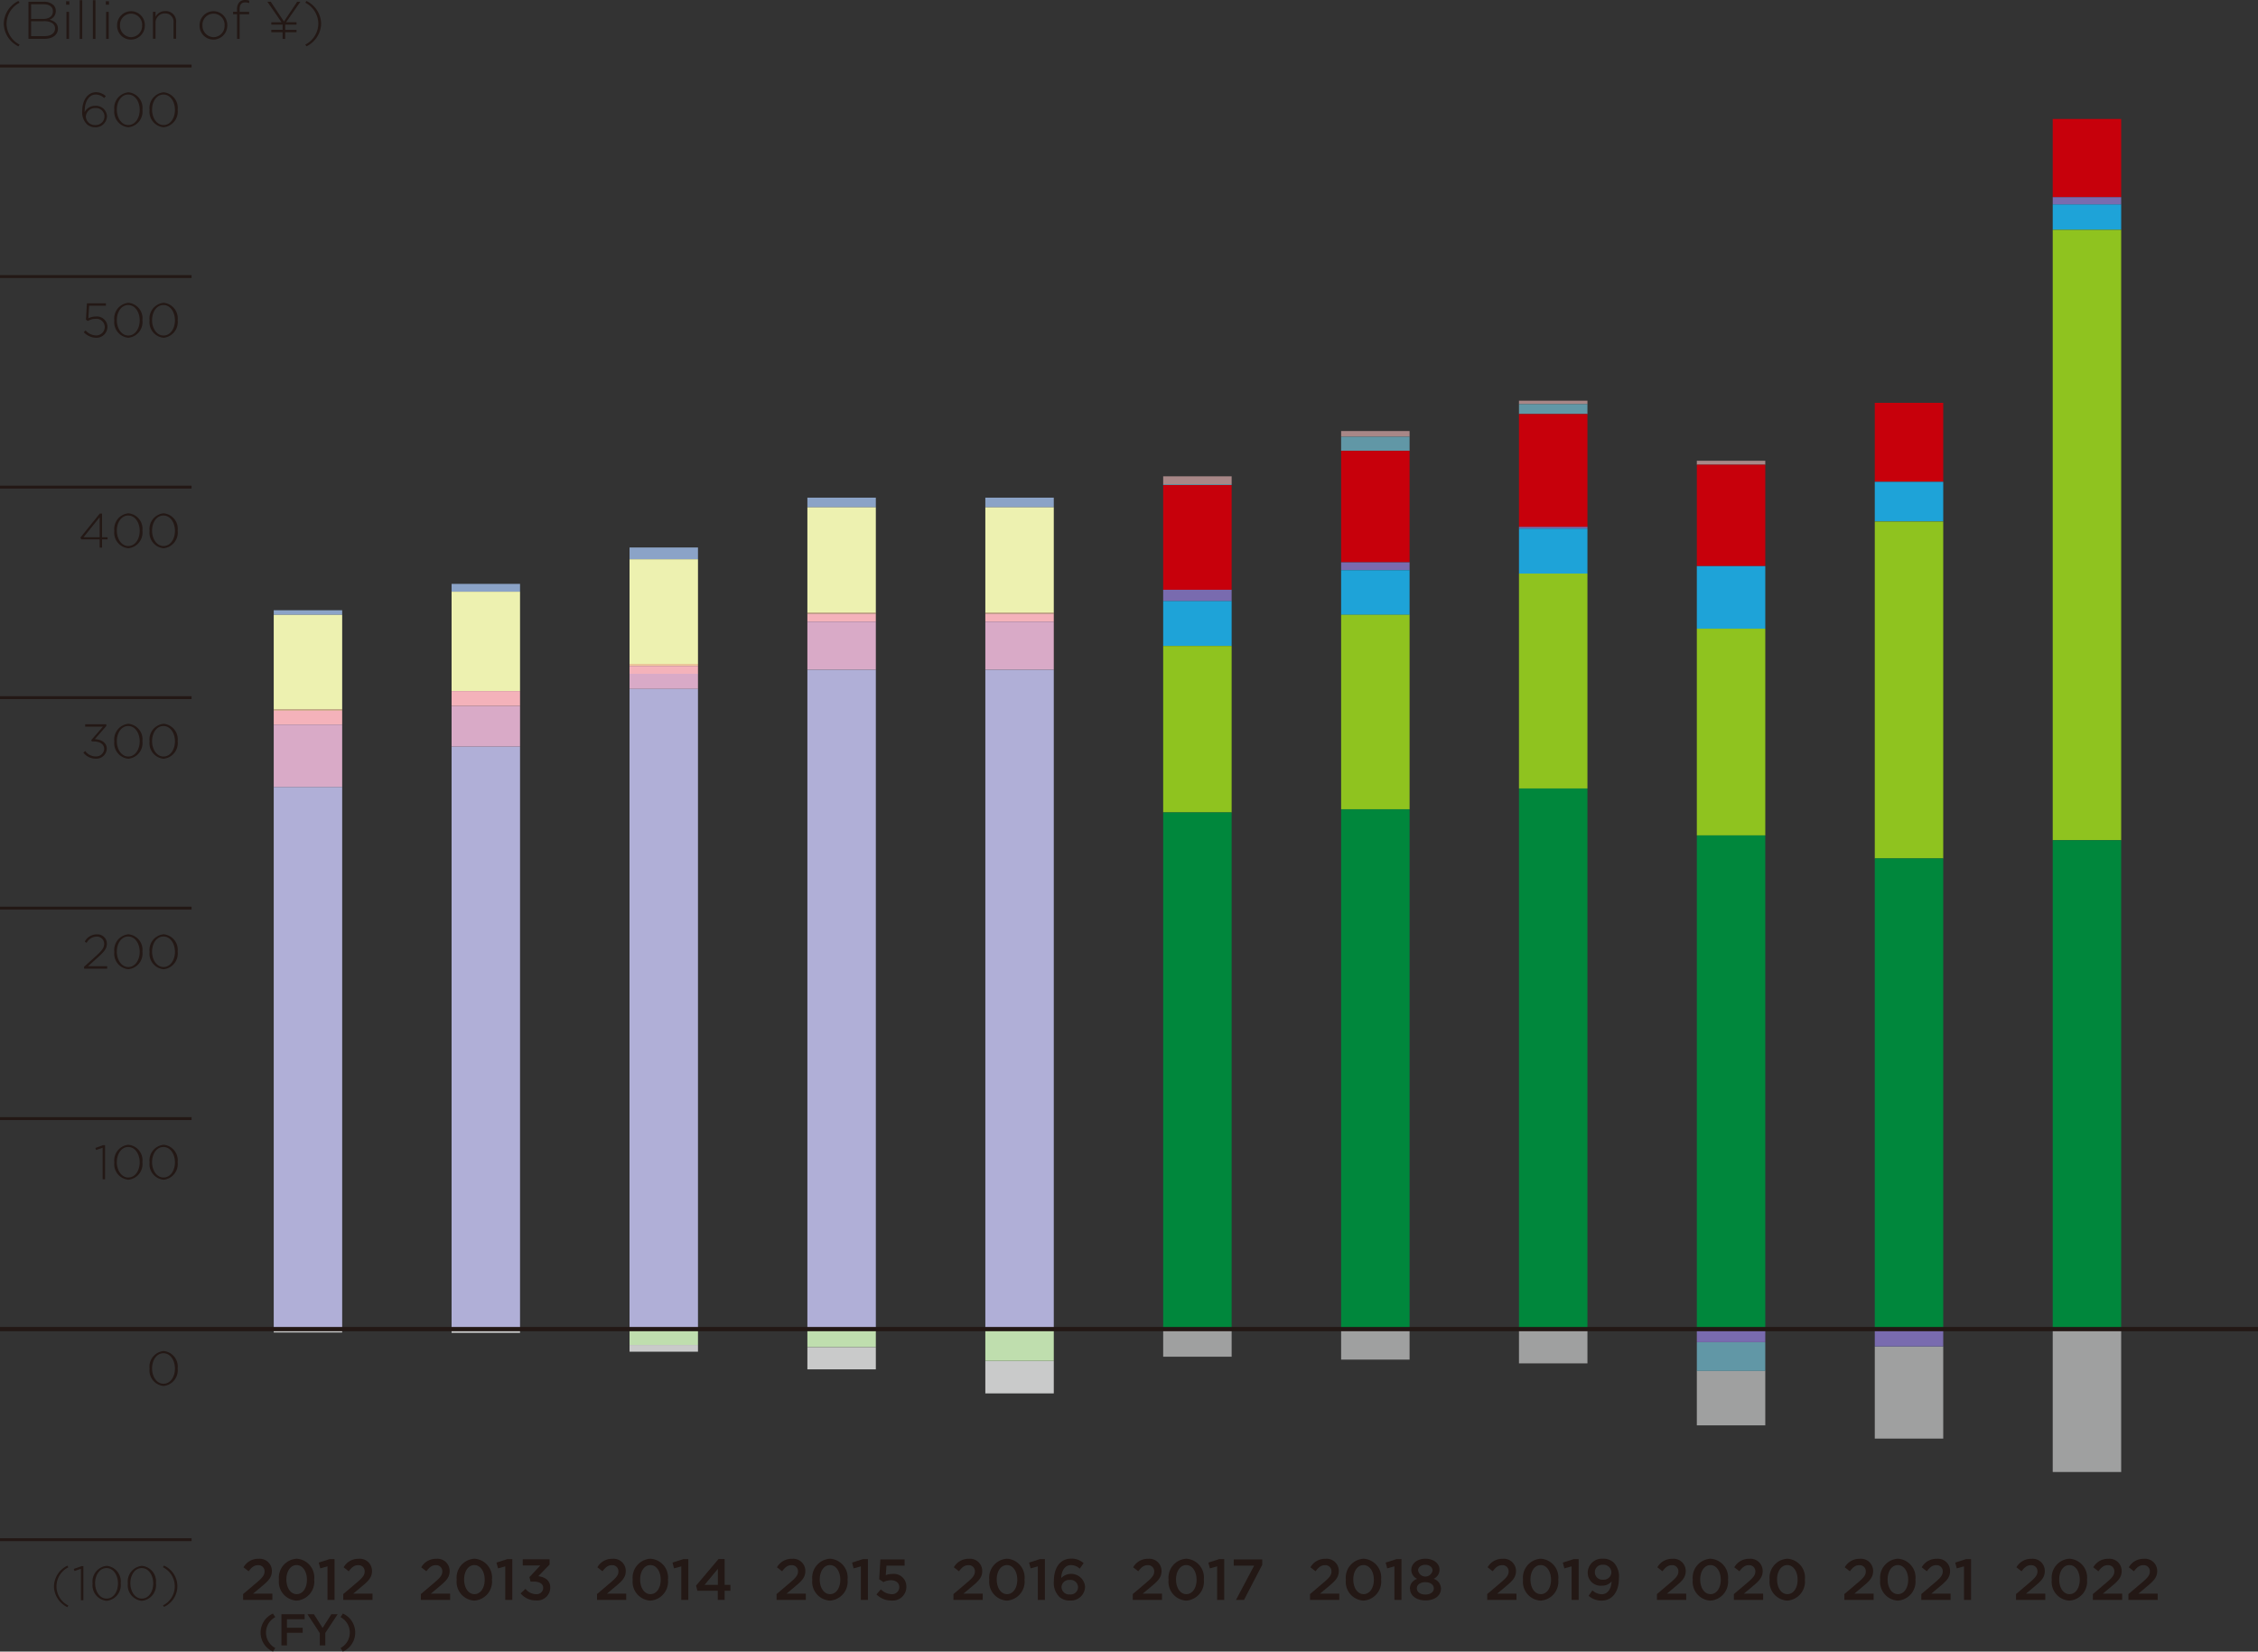 <svg xmlns="http://www.w3.org/2000/svg" viewBox="0 0 233.86 171.05">
  <rect x="0" y="0" width="233.86" height="171.05" fill="#333333" stroke="none"/>
  <defs>
    <style>
      .cls-1 {
        fill: #231815;
      }

      .cls-19, .cls-2 {
        fill: none;
        stroke: #231815;
        stroke-miterlimit: 10;
      }

      .cls-2 {
        stroke-width: 0.3px;
      }

      .cls-3 {
        fill: #8ba3c7;
      }

      .cls-4 {
        fill: #edf1b0;
      }

      .cls-5 {
        fill: #f1cb9d;
      }

      .cls-6 {
        fill: #f4b2ba;
      }

      .cls-7 {
        fill: #d9aac7;
      }

      .cls-8 {
        fill: #b0afd7;
      }

      .cls-9 {
        fill: #c9caca;
      }

      .cls-10 {
        fill: #bfdeae;
      }

      .cls-11 {
        fill: #a88787;
      }

      .cls-12 {
        fill: #6197a6;
      }

      .cls-13 {
        fill: #9fa0a0;
      }

      .cls-14 {
        fill: #c7000b;
      }

      .cls-15 {
        fill: #796baf;
      }

      .cls-16 {
        fill: #1ea3d8;
      }

      .cls-17 {
        fill: #8fc31f;
      }

      .cls-18 {
        fill: #00873c;
      }

      .cls-19 {
        stroke-width: 0.44px;
      }
    </style>
  </defs>
  <g id="レイヤー_2" data-name="レイヤー 2">
    <g id="_レイヤー_2" data-name=" レイヤー 2">
      <g id="_レイヤー_1-2" data-name=" レイヤー 1-2">
        <g>
          <g>
            <path class="cls-1" d="M25.16,165.11l1.45-1.23c.58-.49.79-.76.79-1.13a.627.627,0,0,0-.68-.65c-.39,0-.65.21-.97.63l-.53-.41a1.729,1.729,0,0,1,1.55-.88,1.259,1.259,0,0,1,1.39,1.25h0c0,.67-.35,1.03-1.09,1.64l-.86.72h2v.65H25.18v-.58Z"/>
            <path class="cls-1" d="M28.89,163.61h0a1.966,1.966,0,0,1,1.83-2.18,1.946,1.946,0,0,1,1.82,2.16h0a1.966,1.966,0,0,1-1.83,2.18A1.946,1.946,0,0,1,28.89,163.61Zm2.9,0h0c0-.84-.43-1.52-1.07-1.52s-1.06.66-1.06,1.49h0c0,.84.42,1.52,1.07,1.52S31.79,164.43,31.79,163.61Z"/>
            <path class="cls-1" d="M33.93,162.22l-.76.21-.16-.6,1.13-.36h.51v4.23h-.73v-3.48Z"/>
            <path class="cls-1" d="M35.53,165.11l1.45-1.23c.58-.49.79-.76.79-1.13a.627.627,0,0,0-.68-.65c-.39,0-.65.21-.97.63l-.53-.41a1.729,1.729,0,0,1,1.55-.88,1.259,1.259,0,0,1,1.39,1.25h0c0,.67-.35,1.03-1.09,1.64l-.86.72h2v.65H35.55v-.58Z"/>
          </g>
          <g>
            <path class="cls-1" d="M43.57,165.11l1.45-1.23c.58-.49.79-.76.79-1.13a.627.627,0,0,0-.68-.65c-.39,0-.65.21-.97.63l-.53-.41a1.729,1.729,0,0,1,1.55-.88,1.259,1.259,0,0,1,1.39,1.25h0c0,.67-.35,1.03-1.09,1.64l-.86.72h2v.65H43.59v-.58Z"/>
            <path class="cls-1" d="M47.3,163.61h0a1.966,1.966,0,0,1,1.83-2.18,1.946,1.946,0,0,1,1.82,2.16h0a1.966,1.966,0,0,1-1.83,2.18A1.946,1.946,0,0,1,47.3,163.61Zm2.9,0h0c0-.84-.43-1.52-1.07-1.52s-1.06.66-1.06,1.49h0c0,.84.42,1.52,1.07,1.52S50.2,164.43,50.2,163.61Z"/>
            <path class="cls-1" d="M52.34,162.22l-.76.21-.16-.6,1.13-.36h.51v4.23h-.73v-3.48Z"/>
            <path class="cls-1" d="M53.91,165.03l.52-.48a1.383,1.383,0,0,0,1.1.55.663.663,0,0,0,.73-.64h0c0-.43-.38-.66-.97-.66h-.34l-.12-.46,1.13-1.21H54.14v-.64h2.78v.55l-1.17,1.2c.64.08,1.24.4,1.24,1.17h0a1.34,1.34,0,0,1-1.47,1.34,2.014,2.014,0,0,1-1.61-.74Z"/>
          </g>
          <g>
            <path class="cls-1" d="M61.81,165.11l1.45-1.23c.58-.49.79-.76.79-1.13a.627.627,0,0,0-.68-.65c-.39,0-.65.21-.97.63l-.53-.41a1.729,1.729,0,0,1,1.55-.88,1.259,1.259,0,0,1,1.39,1.25h0c0,.67-.35,1.03-1.09,1.64l-.86.72h2v.65H61.83v-.58Z"/>
            <path class="cls-1" d="M65.53,163.61h0a1.966,1.966,0,0,1,1.83-2.18,1.946,1.946,0,0,1,1.82,2.16h0a1.966,1.966,0,0,1-1.83,2.18A1.946,1.946,0,0,1,65.53,163.61Zm2.9,0h0c0-.84-.43-1.52-1.07-1.52s-1.06.66-1.06,1.49h0c0,.84.42,1.52,1.07,1.52S68.43,164.43,68.43,163.61Z"/>
            <path class="cls-1" d="M70.57,162.22l-.76.21-.16-.6,1.13-.36h.51v4.23h-.73v-3.48Z"/>
            <path class="cls-1" d="M74.35,164.75H72.23l-.14-.53,2.33-2.76h.63v2.68h.6v.61h-.6v.94h-.71v-.94Zm0-.61v-1.66l-1.38,1.66Z"/>
          </g>
          <g>
            <path class="cls-1" d="M80.41,165.11l1.45-1.23c.58-.49.79-.76.79-1.13a.627.627,0,0,0-.68-.65c-.39,0-.65.21-.97.63l-.53-.41a1.729,1.729,0,0,1,1.55-.88,1.259,1.259,0,0,1,1.39,1.25h0c0,.67-.35,1.03-1.09,1.64l-.86.72h2v.65H80.43v-.58Z"/>
            <path class="cls-1" d="M84.13,163.61h0a1.966,1.966,0,0,1,1.83-2.18,1.946,1.946,0,0,1,1.82,2.16h0a1.966,1.966,0,0,1-1.83,2.18A1.946,1.946,0,0,1,84.13,163.61Zm2.9,0h0c0-.84-.43-1.52-1.07-1.52s-1.06.66-1.06,1.49h0c0,.84.42,1.52,1.07,1.52S87.03,164.43,87.03,163.61Z"/>
            <path class="cls-1" d="M89.17,162.22l-.76.21-.16-.6,1.13-.36h.51v4.23h-.73v-3.48Z"/>
            <path class="cls-1" d="M90.77,165.13l.46-.53a1.614,1.614,0,0,0,1.08.5.739.739,0,0,0,.83-.73h0c0-.44-.36-.71-.87-.71a1.652,1.652,0,0,0-.77.19l-.44-.29.12-2.06h2.51v.65H91.81l-.07.98a1.825,1.825,0,0,1,.67-.12,1.294,1.294,0,0,1,1.46,1.32h0a1.413,1.413,0,0,1-1.56,1.43,2.156,2.156,0,0,1-1.54-.64Z"/>
          </g>
          <g>
            <path class="cls-1" d="M98.73,165.11l1.45-1.23c.58-.49.79-.76.79-1.13a.627.627,0,0,0-.68-.65c-.39,0-.65.21-.97.63l-.53-.41a1.729,1.729,0,0,1,1.55-.88,1.259,1.259,0,0,1,1.39,1.25h0c0,.67-.35,1.03-1.09,1.64l-.86.72h2v.65H98.75v-.58Z"/>
            <path class="cls-1" d="M102.46,163.61h0a1.966,1.966,0,0,1,1.83-2.18,1.946,1.946,0,0,1,1.82,2.16h0a1.966,1.966,0,0,1-1.83,2.18A1.946,1.946,0,0,1,102.46,163.61Zm2.9,0h0c0-.84-.43-1.52-1.07-1.52s-1.06.66-1.06,1.49h0c0,.84.42,1.52,1.07,1.52S105.36,164.43,105.36,163.61Z"/>
            <path class="cls-1" d="M107.5,162.22l-.76.21-.16-.6,1.13-.36h.51v4.23h-.73v-3.48Z"/>
            <path class="cls-1" d="M109.66,165.32a2.044,2.044,0,0,1-.51-1.6h0c0-1.3.61-2.3,1.8-2.3a1.848,1.848,0,0,1,1.28.47l-.4.57a1.368,1.368,0,0,0-.91-.37c-.73,0-1,.76-1.01,1.34a1.446,1.446,0,0,1,2.47.89h0a1.459,1.459,0,0,1-1.56,1.44,1.56,1.56,0,0,1-1.17-.44Zm1.99-.95h0a.767.767,0,0,0-.86-.74.776.776,0,0,0-.85.74h0a.785.785,0,0,0,.87.76A.759.759,0,0,0,111.65,164.37Z"/>
          </g>
          <g>
            <path class="cls-1" d="M117.3,165.11l1.45-1.23c.58-.49.79-.76.79-1.13a.627.627,0,0,0-.68-.65c-.39,0-.65.21-.97.63l-.53-.41a1.729,1.729,0,0,1,1.55-.88,1.259,1.259,0,0,1,1.39,1.25h0c0,.67-.35,1.03-1.09,1.64l-.86.72h2v.65h-3.03v-.58Z"/>
            <path class="cls-1" d="M121.03,163.61h0a1.966,1.966,0,0,1,1.83-2.18,1.946,1.946,0,0,1,1.82,2.16h0a1.966,1.966,0,0,1-1.83,2.18A1.946,1.946,0,0,1,121.03,163.61Zm2.9,0h0c0-.84-.43-1.52-1.07-1.52s-1.06.66-1.06,1.49h0c0,.84.42,1.52,1.07,1.52S123.93,164.43,123.93,163.61Z"/>
            <path class="cls-1" d="M126.07,162.22l-.76.21-.16-.6,1.13-.36h.51v4.23h-.73v-3.48Z"/>
            <path class="cls-1" d="M129.89,162.15h-2.11v-.65h2.95v.56l-1.89,3.64h-.83Z"/>
          </g>
          <g>
            <path class="cls-1" d="M135.66,165.11l1.45-1.23c.58-.49.79-.76.79-1.13a.627.627,0,0,0-.68-.65c-.39,0-.65.21-.97.63l-.53-.41a1.729,1.729,0,0,1,1.55-.88,1.259,1.259,0,0,1,1.39,1.25h0c0,.67-.35,1.03-1.09,1.64l-.86.72h2v.65h-3.03v-.58Z"/>
            <path class="cls-1" d="M139.39,163.61h0a1.966,1.966,0,0,1,1.83-2.18,1.946,1.946,0,0,1,1.82,2.16h0a1.966,1.966,0,0,1-1.83,2.18A1.946,1.946,0,0,1,139.39,163.61Zm2.9,0h0c0-.84-.43-1.52-1.07-1.52s-1.06.66-1.06,1.49h0c0,.84.42,1.52,1.07,1.52S142.29,164.43,142.29,163.61Z"/>
            <path class="cls-1" d="M144.43,162.22l-.76.21-.16-.6,1.13-.36h.51v4.23h-.73v-3.48Z"/>
            <path class="cls-1" d="M146.02,164.55h0a1.056,1.056,0,0,1,.76-1.03,1.021,1.021,0,0,1-.61-.94h0c0-.65.62-1.15,1.46-1.15s1.46.49,1.46,1.13h0a1.025,1.025,0,0,1-.61.95,1.084,1.084,0,0,1,.76,1.01h0c0,.76-.68,1.23-1.6,1.23s-1.6-.48-1.6-1.21Zm2.48-.04h0c0-.4-.38-.65-.88-.65s-.88.25-.88.64h0c0,.35.32.64.88.64S148.5,164.86,148.5,164.51Zm-.13-1.85h0c0-.34-.3-.6-.75-.6s-.75.26-.75.58h0a.762.762,0,0,0,1.5.02Z"/>
          </g>
          <g>
            <path class="cls-1" d="M154.01,165.11l1.45-1.23c.58-.49.79-.76.79-1.13a.627.627,0,0,0-.68-.65c-.39,0-.65.21-.97.63l-.53-.41a1.729,1.729,0,0,1,1.55-.88,1.259,1.259,0,0,1,1.39,1.25h0c0,.67-.35,1.03-1.09,1.64l-.86.72h2v.65h-3.03v-.58Z"/>
            <path class="cls-1" d="M157.74,163.61h0a1.966,1.966,0,0,1,1.83-2.18,1.946,1.946,0,0,1,1.82,2.16h0a1.966,1.966,0,0,1-1.83,2.18A1.946,1.946,0,0,1,157.74,163.61Zm2.9,0h0c0-.84-.43-1.52-1.07-1.52s-1.06.66-1.06,1.49h0c0,.84.42,1.52,1.07,1.52S160.64,164.43,160.64,163.61Z"/>
            <path class="cls-1" d="M162.78,162.22l-.76.21-.16-.6,1.13-.36h.51v4.23h-.73v-3.48Z"/>
            <path class="cls-1" d="M166.92,163.77a1.229,1.229,0,0,1-.99.45,1.334,1.334,0,0,1-1.49-1.33h0a1.463,1.463,0,0,1,1.56-1.46,1.538,1.538,0,0,1,1.17.44,2.1,2.1,0,0,1,.5,1.6h0c0,1.36-.67,2.3-1.8,2.3a2,2,0,0,1-1.34-.5l.4-.56a1.457,1.457,0,0,0,.96.4c.74,0,1.01-.77,1.02-1.33Zm-.03-.92h0a.8.8,0,0,0-.88-.79.759.759,0,0,0-.83.78h0a.77.77,0,0,0,.86.76.784.784,0,0,0,.85-.76Z"/>
          </g>
          <g>
            <path class="cls-1" d="M171.59,165.11l1.45-1.23c.58-.49.79-.76.79-1.13a.627.627,0,0,0-.68-.65c-.39,0-.65.21-.97.63l-.53-.41a1.729,1.729,0,0,1,1.55-.88,1.259,1.259,0,0,1,1.39,1.25h0c0,.67-.35,1.03-1.09,1.64l-.86.72h2v.65h-3.03v-.58Z"/>
            <path class="cls-1" d="M175.32,163.61h0a1.966,1.966,0,0,1,1.83-2.18,1.946,1.946,0,0,1,1.82,2.16h0a1.966,1.966,0,0,1-1.83,2.18A1.946,1.946,0,0,1,175.32,163.61Zm2.9,0h0c0-.84-.43-1.52-1.07-1.52s-1.06.66-1.06,1.49h0c0,.84.42,1.52,1.07,1.52S178.22,164.43,178.22,163.61Z"/>
            <path class="cls-1" d="M179.56,165.11l1.45-1.23c.58-.49.79-.76.79-1.13a.627.627,0,0,0-.68-.65c-.39,0-.65.21-.97.63l-.53-.41a1.729,1.729,0,0,1,1.55-.88,1.259,1.259,0,0,1,1.39,1.25h0c0,.67-.35,1.03-1.09,1.64l-.86.72h2v.65h-3.03v-.58Z"/>
            <path class="cls-1" d="M183.28,163.61h0a1.966,1.966,0,0,1,1.83-2.18,1.946,1.946,0,0,1,1.82,2.16h0a1.966,1.966,0,0,1-1.83,2.18A1.946,1.946,0,0,1,183.28,163.61Zm2.9,0h0c0-.84-.43-1.52-1.07-1.52s-1.06.66-1.06,1.49h0c0,.84.42,1.52,1.07,1.52S186.18,164.43,186.18,163.61Z"/>
          </g>
          <g>
            <path class="cls-1" d="M191,165.11l1.45-1.23c.58-.49.79-.76.79-1.13a.627.627,0,0,0-.68-.65c-.39,0-.65.21-.97.63l-.53-.41a1.729,1.729,0,0,1,1.55-.88,1.259,1.259,0,0,1,1.39,1.25h0c0,.67-.35,1.03-1.09,1.64l-.86.72h2v.65h-3.03v-.58Z"/>
            <path class="cls-1" d="M194.73,163.61h0a1.966,1.966,0,0,1,1.83-2.18,1.946,1.946,0,0,1,1.82,2.16h0a1.966,1.966,0,0,1-1.83,2.18A1.946,1.946,0,0,1,194.73,163.61Zm2.9,0h0c0-.84-.43-1.52-1.07-1.52s-1.06.66-1.06,1.49h0c0,.84.42,1.52,1.07,1.52S197.63,164.43,197.63,163.61Z"/>
            <path class="cls-1" d="M198.97,165.11l1.45-1.23c.58-.49.79-.76.79-1.13a.627.627,0,0,0-.68-.65c-.39,0-.65.21-.97.63l-.53-.41a1.729,1.729,0,0,1,1.55-.88,1.259,1.259,0,0,1,1.39,1.25h0c0,.67-.35,1.03-1.09,1.64l-.86.72h2v.65h-3.03v-.58Z"/>
            <path class="cls-1" d="M203.42,162.22l-.76.21-.16-.6,1.13-.36h.51v4.23h-.73v-3.48Z"/>
          </g>
          <g>
            <path class="cls-1" d="M208.78,165.11l1.45-1.23c.58-.49.79-.76.79-1.13a.627.627,0,0,0-.68-.65c-.39,0-.65.21-.97.63l-.53-.41a1.729,1.729,0,0,1,1.55-.88,1.259,1.259,0,0,1,1.39,1.25h0c0,.67-.35,1.03-1.09,1.64l-.86.72h2v.65H208.8v-.58Z"/>
            <path class="cls-1" d="M212.5,163.61h0a1.966,1.966,0,0,1,1.83-2.18,1.946,1.946,0,0,1,1.82,2.16h0a1.966,1.966,0,0,1-1.83,2.18A1.946,1.946,0,0,1,212.5,163.61Zm2.9,0h0c0-.84-.43-1.52-1.07-1.52s-1.06.66-1.06,1.49h0c0,.84.42,1.52,1.07,1.52S215.4,164.43,215.4,163.61Z"/>
            <path class="cls-1" d="M216.74,165.11l1.45-1.23c.58-.49.79-.76.79-1.13a.627.627,0,0,0-.68-.65c-.39,0-.65.21-.97.63l-.53-.41a1.729,1.729,0,0,1,1.55-.88,1.259,1.259,0,0,1,1.39,1.25h0c0,.67-.35,1.03-1.09,1.64l-.86.72h2v.65h-3.03v-.58Z"/>
            <path class="cls-1" d="M220.42,165.11l1.45-1.23c.58-.49.79-.76.79-1.13a.627.627,0,0,0-.68-.65c-.39,0-.65.21-.97.63l-.53-.41a1.729,1.729,0,0,1,1.55-.88,1.259,1.259,0,0,1,1.39,1.25h0c0,.67-.35,1.03-1.09,1.64l-.86.72h2v.65h-3.03v-.58Z"/>
          </g>
          <line class="cls-2" y1="6.84" x2="19.84" y2="6.84"/>
          <g>
            <path class="cls-1" d="M8.97,12.83a1.712,1.712,0,0,1-.45-1.37h0c0-1.07.56-1.91,1.43-1.91a1.521,1.521,0,0,1,1.01.41l-.17.2a1.264,1.264,0,0,0-.87-.37c-.71,0-1.15.73-1.15,1.72v.1a1.2,1.2,0,0,1,1.1-.65,1.137,1.137,0,0,1,1.21,1.06h0a1.172,1.172,0,0,1-1.23,1.16,1.262,1.262,0,0,1-.89-.35Zm1.85-.79h0a.876.876,0,0,0-.95-.85.952.952,0,0,0-.98.87h0a.924.924,0,0,0,.99.89A.9.9,0,0,0,10.82,12.04Z"/>
            <path class="cls-1" d="M11.84,11.38h0A1.629,1.629,0,0,1,13.3,9.56a1.614,1.614,0,0,1,1.45,1.8h0a1.629,1.629,0,0,1-1.46,1.82A1.614,1.614,0,0,1,11.84,11.38Zm2.63,0h0c0-.83-.46-1.59-1.19-1.59s-1.18.75-1.18,1.57h0c0,.82.46,1.59,1.19,1.59S14.47,12.2,14.47,11.38Z"/>
            <path class="cls-1" d="M15.49,11.38h0a1.629,1.629,0,0,1,1.46-1.82,1.614,1.614,0,0,1,1.45,1.8h0a1.629,1.629,0,0,1-1.46,1.82A1.614,1.614,0,0,1,15.49,11.38Zm2.63,0h0c0-.83-.46-1.59-1.19-1.59s-1.18.75-1.18,1.57h0c0,.82.46,1.59,1.19,1.59S18.12,12.2,18.12,11.38Z"/>
          </g>
          <line class="cls-2" y1="28.64" x2="19.84" y2="28.64"/>
          <g>
            <path class="cls-1" d="M8.67,34.41l.19-.19a1.534,1.534,0,0,0,1.05.52.884.884,0,0,0,.94-.88h0a.866.866,0,0,0-.96-.84,1.565,1.565,0,0,0-.79.22l-.2-.13.1-1.7h1.97v.25H9.23l-.08,1.31a1.663,1.663,0,0,1,.78-.19,1.1,1.1,0,0,1,1.2,1.06h0a1.142,1.142,0,0,1-1.22,1.14,1.8,1.8,0,0,1-1.23-.57Z"/>
            <path class="cls-1" d="M11.84,33.18h0a1.629,1.629,0,0,1,1.46-1.82,1.614,1.614,0,0,1,1.45,1.8h0a1.629,1.629,0,0,1-1.46,1.82A1.614,1.614,0,0,1,11.84,33.18Zm2.63,0h0c0-.83-.46-1.59-1.19-1.59s-1.18.75-1.18,1.57h0c0,.82.46,1.59,1.19,1.59S14.47,33.99,14.47,33.18Z"/>
            <path class="cls-1" d="M15.49,33.18h0a1.629,1.629,0,0,1,1.46-1.82,1.614,1.614,0,0,1,1.45,1.8h0a1.629,1.629,0,0,1-1.46,1.82A1.614,1.614,0,0,1,15.49,33.18Zm2.63,0h0c0-.83-.46-1.59-1.19-1.59s-1.18.75-1.18,1.57h0c0,.82.46,1.59,1.19,1.59S18.12,33.99,18.12,33.18Z"/>
          </g>
          <line class="cls-2" y1="50.45" x2="19.84" y2="50.45"/>
          <g>
            <path class="cls-1" d="M10.32,55.86H8.42l-.09-.19,2-2.48h.24v2.45h.57v.22h-.57v.86h-.25Zm0-.22V53.57L8.65,55.64Z"/>
            <path class="cls-1" d="M11.84,54.98h0a1.629,1.629,0,0,1,1.46-1.82,1.614,1.614,0,0,1,1.45,1.8h0a1.629,1.629,0,0,1-1.46,1.82A1.614,1.614,0,0,1,11.84,54.98Zm2.63,0h0c0-.83-.46-1.59-1.19-1.59s-1.18.75-1.18,1.57h0c0,.82.46,1.59,1.19,1.59S14.47,55.8,14.47,54.98Z"/>
            <path class="cls-1" d="M15.49,54.98h0a1.629,1.629,0,0,1,1.46-1.82,1.614,1.614,0,0,1,1.45,1.8h0a1.629,1.629,0,0,1-1.46,1.82A1.614,1.614,0,0,1,15.49,54.98Zm2.63,0h0c0-.83-.46-1.59-1.19-1.59s-1.18.75-1.18,1.57h0c0,.82.46,1.59,1.19,1.59S18.12,55.8,18.12,54.98Z"/>
          </g>
          <line class="cls-2" y1="72.25" x2="19.84" y2="72.25"/>
          <g>
            <path class="cls-1" d="M8.63,77.95l.2-.17a1.319,1.319,0,0,0,1.09.56.822.822,0,0,0,.87-.78h0c0-.5-.46-.77-1.09-.77H9.51l-.06-.14,1.21-1.39H8.82v-.25h2.19v.18L9.82,76.55c.67.04,1.24.35,1.24.99h0a1.074,1.074,0,0,1-1.14,1.03,1.591,1.591,0,0,1-1.29-.63Z"/>
            <path class="cls-1" d="M11.84,76.78h0a1.629,1.629,0,0,1,1.46-1.82,1.614,1.614,0,0,1,1.45,1.8h0a1.629,1.629,0,0,1-1.46,1.82A1.614,1.614,0,0,1,11.84,76.78Zm2.63,0h0c0-.83-.46-1.59-1.19-1.59s-1.18.75-1.18,1.57h0c0,.82.46,1.59,1.19,1.59S14.47,77.59,14.47,76.78Z"/>
            <path class="cls-1" d="M15.49,76.78h0a1.629,1.629,0,0,1,1.46-1.82,1.614,1.614,0,0,1,1.45,1.8h0a1.629,1.629,0,0,1-1.46,1.82A1.614,1.614,0,0,1,15.49,76.78Zm2.63,0h0c0-.83-.46-1.59-1.19-1.59s-1.18.75-1.18,1.57h0c0,.82.46,1.59,1.19,1.59S18.12,77.59,18.12,76.78Z"/>
          </g>
          <line class="cls-2" y1="94.05" x2="19.84" y2="94.05"/>
          <g>
            <path class="cls-1" d="M8.7,100.13l1.31-1.18c.58-.53.78-.83.78-1.2A.752.752,0,0,0,10,97a1.2,1.2,0,0,0-1.03.65l-.19-.13a1.382,1.382,0,0,1,1.25-.75.969.969,0,0,1,1.04.96h0c0,.49-.26.81-.88,1.37l-1.07.97H11.1v.25H8.71v-.2Z"/>
            <path class="cls-1" d="M11.84,98.58h0a1.629,1.629,0,0,1,1.46-1.82,1.614,1.614,0,0,1,1.45,1.8h0a1.629,1.629,0,0,1-1.46,1.82A1.614,1.614,0,0,1,11.84,98.58Zm2.63,0h0c0-.83-.46-1.59-1.19-1.59s-1.18.75-1.18,1.57h0c0,.82.46,1.59,1.19,1.59S14.47,99.39,14.47,98.58Z"/>
            <path class="cls-1" d="M15.49,98.58h0a1.629,1.629,0,0,1,1.46-1.82,1.614,1.614,0,0,1,1.45,1.8h0a1.629,1.629,0,0,1-1.46,1.82A1.614,1.614,0,0,1,15.49,98.58Zm2.63,0h0c0-.83-.46-1.59-1.19-1.59s-1.18.75-1.18,1.57h0c0,.82.46,1.59,1.19,1.59S18.12,99.39,18.12,98.58Z"/>
          </g>
          <line class="cls-2" y1="115.85" x2="19.84" y2="115.85"/>
          <g>
            <path class="cls-1" d="M10.63,118.87l-.68.23-.07-.21.8-.29h.2v3.53h-.25Z"/>
            <path class="cls-1" d="M11.84,120.38h0a1.629,1.629,0,0,1,1.46-1.82,1.614,1.614,0,0,1,1.45,1.8h0a1.629,1.629,0,0,1-1.46,1.82A1.614,1.614,0,0,1,11.84,120.38Zm2.63,0h0c0-.83-.46-1.59-1.19-1.59s-1.18.75-1.18,1.57h0c0,.82.46,1.59,1.19,1.59S14.47,121.2,14.47,120.38Z"/>
            <path class="cls-1" d="M15.49,120.38h0a1.629,1.629,0,0,1,1.46-1.82,1.614,1.614,0,0,1,1.45,1.8h0a1.629,1.629,0,0,1-1.46,1.82A1.614,1.614,0,0,1,15.49,120.38Zm2.63,0h0c0-.83-.46-1.59-1.19-1.59s-1.18.75-1.18,1.57h0c0,.82.46,1.59,1.19,1.59S18.12,121.2,18.12,120.38Z"/>
          </g>
          <line class="cls-2" y1="159.46" x2="19.84" y2="159.46"/>
          <g>
            <path class="cls-1" d="M5.59,164.29a2.435,2.435,0,0,1,1.39-2.14l.1.17a2.209,2.209,0,0,0,0,3.96l-.1.17a2.447,2.447,0,0,1-1.39-2.14Z"/>
            <path class="cls-1" d="M8.39,162.47l-.68.23-.07-.21.8-.29h.2v3.53H8.38v-3.26Z"/>
            <path class="cls-1" d="M9.59,163.99h0a1.629,1.629,0,0,1,1.46-1.82,1.614,1.614,0,0,1,1.45,1.8h0a1.629,1.629,0,0,1-1.46,1.82A1.614,1.614,0,0,1,9.59,163.99Zm2.63,0h0c0-.83-.46-1.59-1.19-1.59s-1.18.75-1.18,1.57h0c0,.82.46,1.59,1.19,1.59S12.22,164.81,12.22,163.99Z"/>
            <path class="cls-1" d="M13.24,163.99h0a1.629,1.629,0,0,1,1.46-1.82,1.614,1.614,0,0,1,1.45,1.8h0a1.629,1.629,0,0,1-1.46,1.82A1.614,1.614,0,0,1,13.24,163.99Zm2.63,0h0c0-.83-.46-1.59-1.19-1.59s-1.18.75-1.18,1.57h0c0,.82.46,1.59,1.19,1.59S15.87,164.81,15.87,163.99Z"/>
            <path class="cls-1" d="M16.87,166.27a2.209,2.209,0,0,0,0-3.96l.11-.17a2.342,2.342,0,0,1,0,4.28l-.11-.17Z"/>
          </g>
          <path class="cls-1" d="M15.49,141.74h0a1.629,1.629,0,0,1,1.46-1.82,1.614,1.614,0,0,1,1.45,1.8h0a1.629,1.629,0,0,1-1.46,1.82A1.614,1.614,0,0,1,15.49,141.74Zm2.63,0h0c0-.83-.46-1.59-1.19-1.59s-1.18.75-1.18,1.57h0c0,.82.46,1.59,1.19,1.59S18.12,142.56,18.12,141.74Z"/>
          <g>
            <path class="cls-1" d="M26.99,169.08a2.155,2.155,0,0,1,1.28-1.97l.24.37a1.813,1.813,0,0,0,0,3.2l-.24.37A2.155,2.155,0,0,1,26.99,169.08Z"/>
            <path class="cls-1" d="M29.15,167.18h2.4v.52H29.72v.88h1.63v.52H29.72v1.31h-.57v-3.23Z"/>
            <path class="cls-1" d="M33.12,169.13l-1.28-1.95h.67l.9,1.42.91-1.42h.65l-1.28,1.94v1.29h-.57v-1.28Z"/>
            <path class="cls-1" d="M35.27,170.68a1.813,1.813,0,0,0,0-3.2l.24-.37a2.156,2.156,0,0,1,0,3.94Z"/>
          </g>
          <g>
            <path class="cls-1" d="M.39,2.45A2.672,2.672,0,0,1,1.91.1l.12.18A2.479,2.479,0,0,0,.68,2.45,2.479,2.479,0,0,0,2.03,4.62l-.12.18A2.672,2.672,0,0,1,.39,2.45Z"/>
            <path class="cls-1" d="M2.94.18H4.53a1.417,1.417,0,0,1,1,.34.822.822,0,0,1,.25.6h0a.948.948,0,0,1-.65.92c.46.12.87.38.87.92H6c0,.65-.55,1.06-1.38,1.06H2.95V.18Zm2.54.97c0-.42-.35-.71-.96-.71H3.22V1.96H4.49c.58,0,.99-.28.99-.79h0ZM4.52,2.2H3.22V3.74h1.4c.66,0,1.08-.3,1.08-.79h0c0-.48-.41-.76-1.17-.76Z"/>
            <path class="cls-1" d="M6.85.13h.33V.49H6.85Zm.03,1.1h.27v2.8H6.88V1.23Z"/>
            <path class="cls-1" d="M8.25.02h.27V4.03H8.25Z"/>
            <path class="cls-1" d="M9.62.02h.27V4.03H9.62Z"/>
            <path class="cls-1" d="M10.96.13h.33V.49h-.33Zm.03,1.1h.27v2.8h-.27V1.23Z"/>
            <path class="cls-1" d="M12.13,2.64h0a1.449,1.449,0,0,1,1.44-1.48A1.43,1.43,0,0,1,15,2.62h0A1.449,1.449,0,0,1,13.56,4.1,1.43,1.43,0,0,1,12.13,2.64Zm2.59,0h0a1.147,1.147,0,1,0-2.29-.02h0a1.182,1.182,0,0,0,1.15,1.23,1.166,1.166,0,0,0,1.14-1.2Z"/>
            <path class="cls-1" d="M15.84,1.22h.27v.52a1.1,1.1,0,0,1,1.01-.59A1.063,1.063,0,0,1,18.24,2.3V4.01h-.27V2.35a.855.855,0,0,0-.89-.96.948.948,0,0,0-.97,1V4.01h-.27Z"/>
            <path class="cls-1" d="M20.67,2.64h0a1.449,1.449,0,0,1,1.44-1.48,1.43,1.43,0,0,1,1.43,1.46h0A1.449,1.449,0,0,1,22.1,4.1,1.43,1.43,0,0,1,20.67,2.64Zm2.59,0h0a1.147,1.147,0,1,0-2.29-.02h0a1.182,1.182,0,0,0,1.15,1.23,1.166,1.166,0,0,0,1.14-1.2Z"/>
            <path class="cls-1" d="M24.55,1.47h-.41V1.22h.41V.95A1.006,1.006,0,0,1,24.8.22.808.808,0,0,1,25.39,0a1.088,1.088,0,0,1,.42.07V.32a1.275,1.275,0,0,0-.42-.07c-.38,0-.57.23-.57.71v.27h.98v.25h-.98V4.03h-.27Z"/>
            <path class="cls-1" d="M28.09,2.31h1.07L27.69.18h.35l1.37,2.05L30.78.18h.33L29.63,2.3h1.08v.25H29.54v.54h1.17v.25H29.54v.69h-.27V3.34H28.1V3.09h1.17V2.55H28.1V2.3Z"/>
            <path class="cls-1" d="M31.62,4.62a2.479,2.479,0,0,0,1.35-2.17A2.479,2.479,0,0,0,31.62.28L31.74.1a2.672,2.672,0,0,1,1.52,2.35A2.691,2.691,0,0,1,31.74,4.8Z"/>
          </g>
          <g>
            <rect class="cls-3" x="28.35" y="63.2" width="7.09" height="0.48"/>
            <rect class="cls-4" x="28.35" y="63.68" width="7.09" height="9.79"/>
            <rect class="cls-5" x="28.35" y="73.47" width="7.09" height="0.13"/>
            <rect class="cls-6" x="28.35" y="73.6" width="7.09" height="1.44"/>
            <rect class="cls-7" x="28.35" y="75.04" width="7.09" height="6.48"/>
            <rect class="cls-8" x="28.35" y="81.51" width="7.09" height="56.14"/>
            <rect class="cls-9" x="28.35" y="137.65" width="7.09" height="0.35"/>
          </g>
          <g>
            <rect class="cls-3" x="46.77" y="60.47" width="7.09" height="0.81"/>
            <rect class="cls-4" x="46.77" y="61.28" width="7.09" height="10.29"/>
            <rect class="cls-6" x="46.77" y="71.57" width="7.09" height="1.55"/>
            <rect class="cls-7" x="46.77" y="73.12" width="7.09" height="4.21"/>
            <rect class="cls-8" x="46.77" y="77.33" width="7.09" height="60.33"/>
            <rect class="cls-9" x="46.77" y="137.65" width="7.09" height="0.39"/>
          </g>
          <g>
            <rect class="cls-3" x="65.2" y="56.7" width="7.09" height="1.22"/>
            <rect class="cls-4" x="65.2" y="57.92" width="7.09" height="10.84"/>
            <rect class="cls-5" x="65.2" y="68.76" width="7.09" height="0.2"/>
            <rect class="cls-6" x="65.2" y="68.96" width="7.09" height="0.83"/>
            <rect class="cls-7" x="65.2" y="69.78" width="7.09" height="1.57"/>
            <rect class="cls-8" x="65.2" y="71.35" width="7.09" height="66.3"/>
            <rect class="cls-9" x="65.2" y="139.29" width="7.09" height="0.7"/>
            <rect class="cls-10" x="65.2" y="137.65" width="7.09" height="1.64"/>
          </g>
          <g>
            <rect class="cls-3" x="83.62" y="51.54" width="7.09" height="1"/>
            <rect class="cls-4" x="83.62" y="52.54" width="7.09" height="10.92"/>
            <rect class="cls-5" x="83.62" y="63.46" width="7.09" height="0.11"/>
            <rect class="cls-6" x="83.62" y="63.57" width="7.09" height="0.81"/>
            <rect class="cls-7" x="83.62" y="64.38" width="7.09" height="4.99"/>
            <rect class="cls-8" x="83.62" y="69.37" width="7.09" height="68.28"/>
            <rect class="cls-9" x="83.62" y="139.51" width="7.09" height="2.31"/>
            <rect class="cls-10" x="83.62" y="137.65" width="7.09" height="1.85"/>
          </g>
          <g>
            <rect class="cls-3" x="102.05" y="51.54" width="7.09" height="1"/>
            <rect class="cls-4" x="102.05" y="52.54" width="7.09" height="10.92"/>
            <rect class="cls-5" x="102.05" y="63.46" width="7.09" height="0.11"/>
            <rect class="cls-6" x="102.05" y="63.57" width="7.09" height="0.81"/>
            <rect class="cls-7" x="102.05" y="64.38" width="7.09" height="4.99"/>
            <rect class="cls-8" x="102.05" y="69.37" width="7.09" height="68.28"/>
            <rect class="cls-9" x="102.05" y="140.95" width="7.09" height="3.36"/>
            <rect class="cls-10" x="102.05" y="137.65" width="7.09" height="3.29"/>
          </g>
          <g>
            <rect class="cls-11" x="120.47" y="49.33" width="7.09" height="0.81"/>
            <rect class="cls-12" x="120.47" y="50.14" width="7.09" height="0.09"/>
            <g>
              <rect class="cls-13" x="120.47" y="137.65" width="7.09" height="2.86"/>
              <rect class="cls-14" x="120.47" y="50.23" width="7.09" height="10.85"/>
              <rect class="cls-15" x="120.47" y="61.08" width="7.09" height="1.18"/>
              <rect class="cls-16" x="120.47" y="62.25" width="7.09" height="4.65"/>
              <rect class="cls-17" x="120.47" y="66.9" width="7.09" height="17.24"/>
              <rect class="cls-18" x="120.47" y="84.14" width="7.09" height="53.51"/>
            </g>
          </g>
          <g>
            <rect class="cls-13" x="138.9" y="137.65" width="7.09" height="3.16"/>
            <rect class="cls-11" x="138.9" y="44.64" width="7.09" height="0.59"/>
            <rect class="cls-12" x="138.9" y="45.23" width="7.09" height="1.46"/>
            <rect class="cls-14" x="138.9" y="46.69" width="7.09" height="11.54"/>
            <rect class="cls-15" x="138.9" y="58.24" width="7.09" height="0.81"/>
            <rect class="cls-16" x="138.9" y="59.05" width="7.09" height="4.63"/>
            <rect class="cls-17" x="138.9" y="63.67" width="7.09" height="20.14"/>
            <rect class="cls-18" x="138.9" y="83.82" width="7.09" height="53.84"/>
          </g>
          <g>
            <rect class="cls-13" x="157.32" y="137.65" width="7.09" height="3.55"/>
            <rect class="cls-11" x="157.32" y="41.5" width="7.09" height="0.35"/>
            <rect class="cls-12" x="157.32" y="41.85" width="7.09" height="1.03"/>
            <rect class="cls-14" x="157.32" y="42.88" width="7.09" height="11.7"/>
            <rect class="cls-15" x="157.32" y="54.57" width="7.09" height="0.17"/>
            <rect class="cls-16" x="157.32" y="54.75" width="7.09" height="4.65"/>
            <rect class="cls-17" x="157.32" y="59.4" width="7.09" height="22.26"/>
            <rect class="cls-18" x="157.32" y="81.66" width="7.09" height="56"/>
          </g>
          <g>
            <rect class="cls-13" x="194.17" y="139.46" width="7.09" height="9.53"/>
            <rect class="cls-14" x="194.17" y="41.72" width="7.09" height="8.18"/>
            <rect class="cls-16" x="194.17" y="49.9" width="7.09" height="4.1"/>
            <rect class="cls-17" x="194.17" y="54.01" width="7.09" height="34.9"/>
            <rect class="cls-18" x="194.17" y="88.9" width="7.09" height="48.75"/>
          </g>
          <g>
            <rect class="cls-13" x="175.74" y="141.97" width="7.09" height="5.65"/>
            <rect class="cls-12" x="175.74" y="139.01" width="7.09" height="2.97"/>
            <rect class="cls-12" x="194.17" y="139.44" width="7.09" height="0.02"/>
            <rect class="cls-15" x="175.74" y="137.65" width="7.09" height="1.35"/>
            <rect class="cls-15" x="194.17" y="137.65" width="7.09" height="1.79"/>
            <g>
              <rect class="cls-13" x="212.6" y="137.76" width="7.09" height="14.69"/>
              <rect class="cls-14" x="212.6" y="12.32" width="7.09" height="8.1"/>
              <rect class="cls-16" x="212.6" y="21.16" width="7.09" height="2.64"/>
              <rect class="cls-15" x="212.6" y="20.42" width="7.09" height="0.74"/>
              <rect class="cls-17" x="212.6" y="23.8" width="7.09" height="63.22"/>
              <rect class="cls-18" x="212.6" y="87.02" width="7.09" height="50.63"/>
            </g>
            <rect class="cls-12" x="212.6" y="137.65" width="7.09" height="0.11"/>
            <rect class="cls-11" x="175.74" y="47.72" width="7.09" height="0.41"/>
            <rect class="cls-14" x="175.74" y="48.13" width="7.09" height="10.5"/>
            <rect class="cls-16" x="175.74" y="58.63" width="7.09" height="6.48"/>
            <rect class="cls-17" x="175.74" y="65.11" width="7.09" height="21.41"/>
            <rect class="cls-18" x="175.74" y="86.52" width="7.09" height="51.13"/>
          </g>
          <line class="cls-19" y1="137.65" x2="233.86" y2="137.65"/>
        </g>
      </g>
    </g>
  </g>
</svg>

